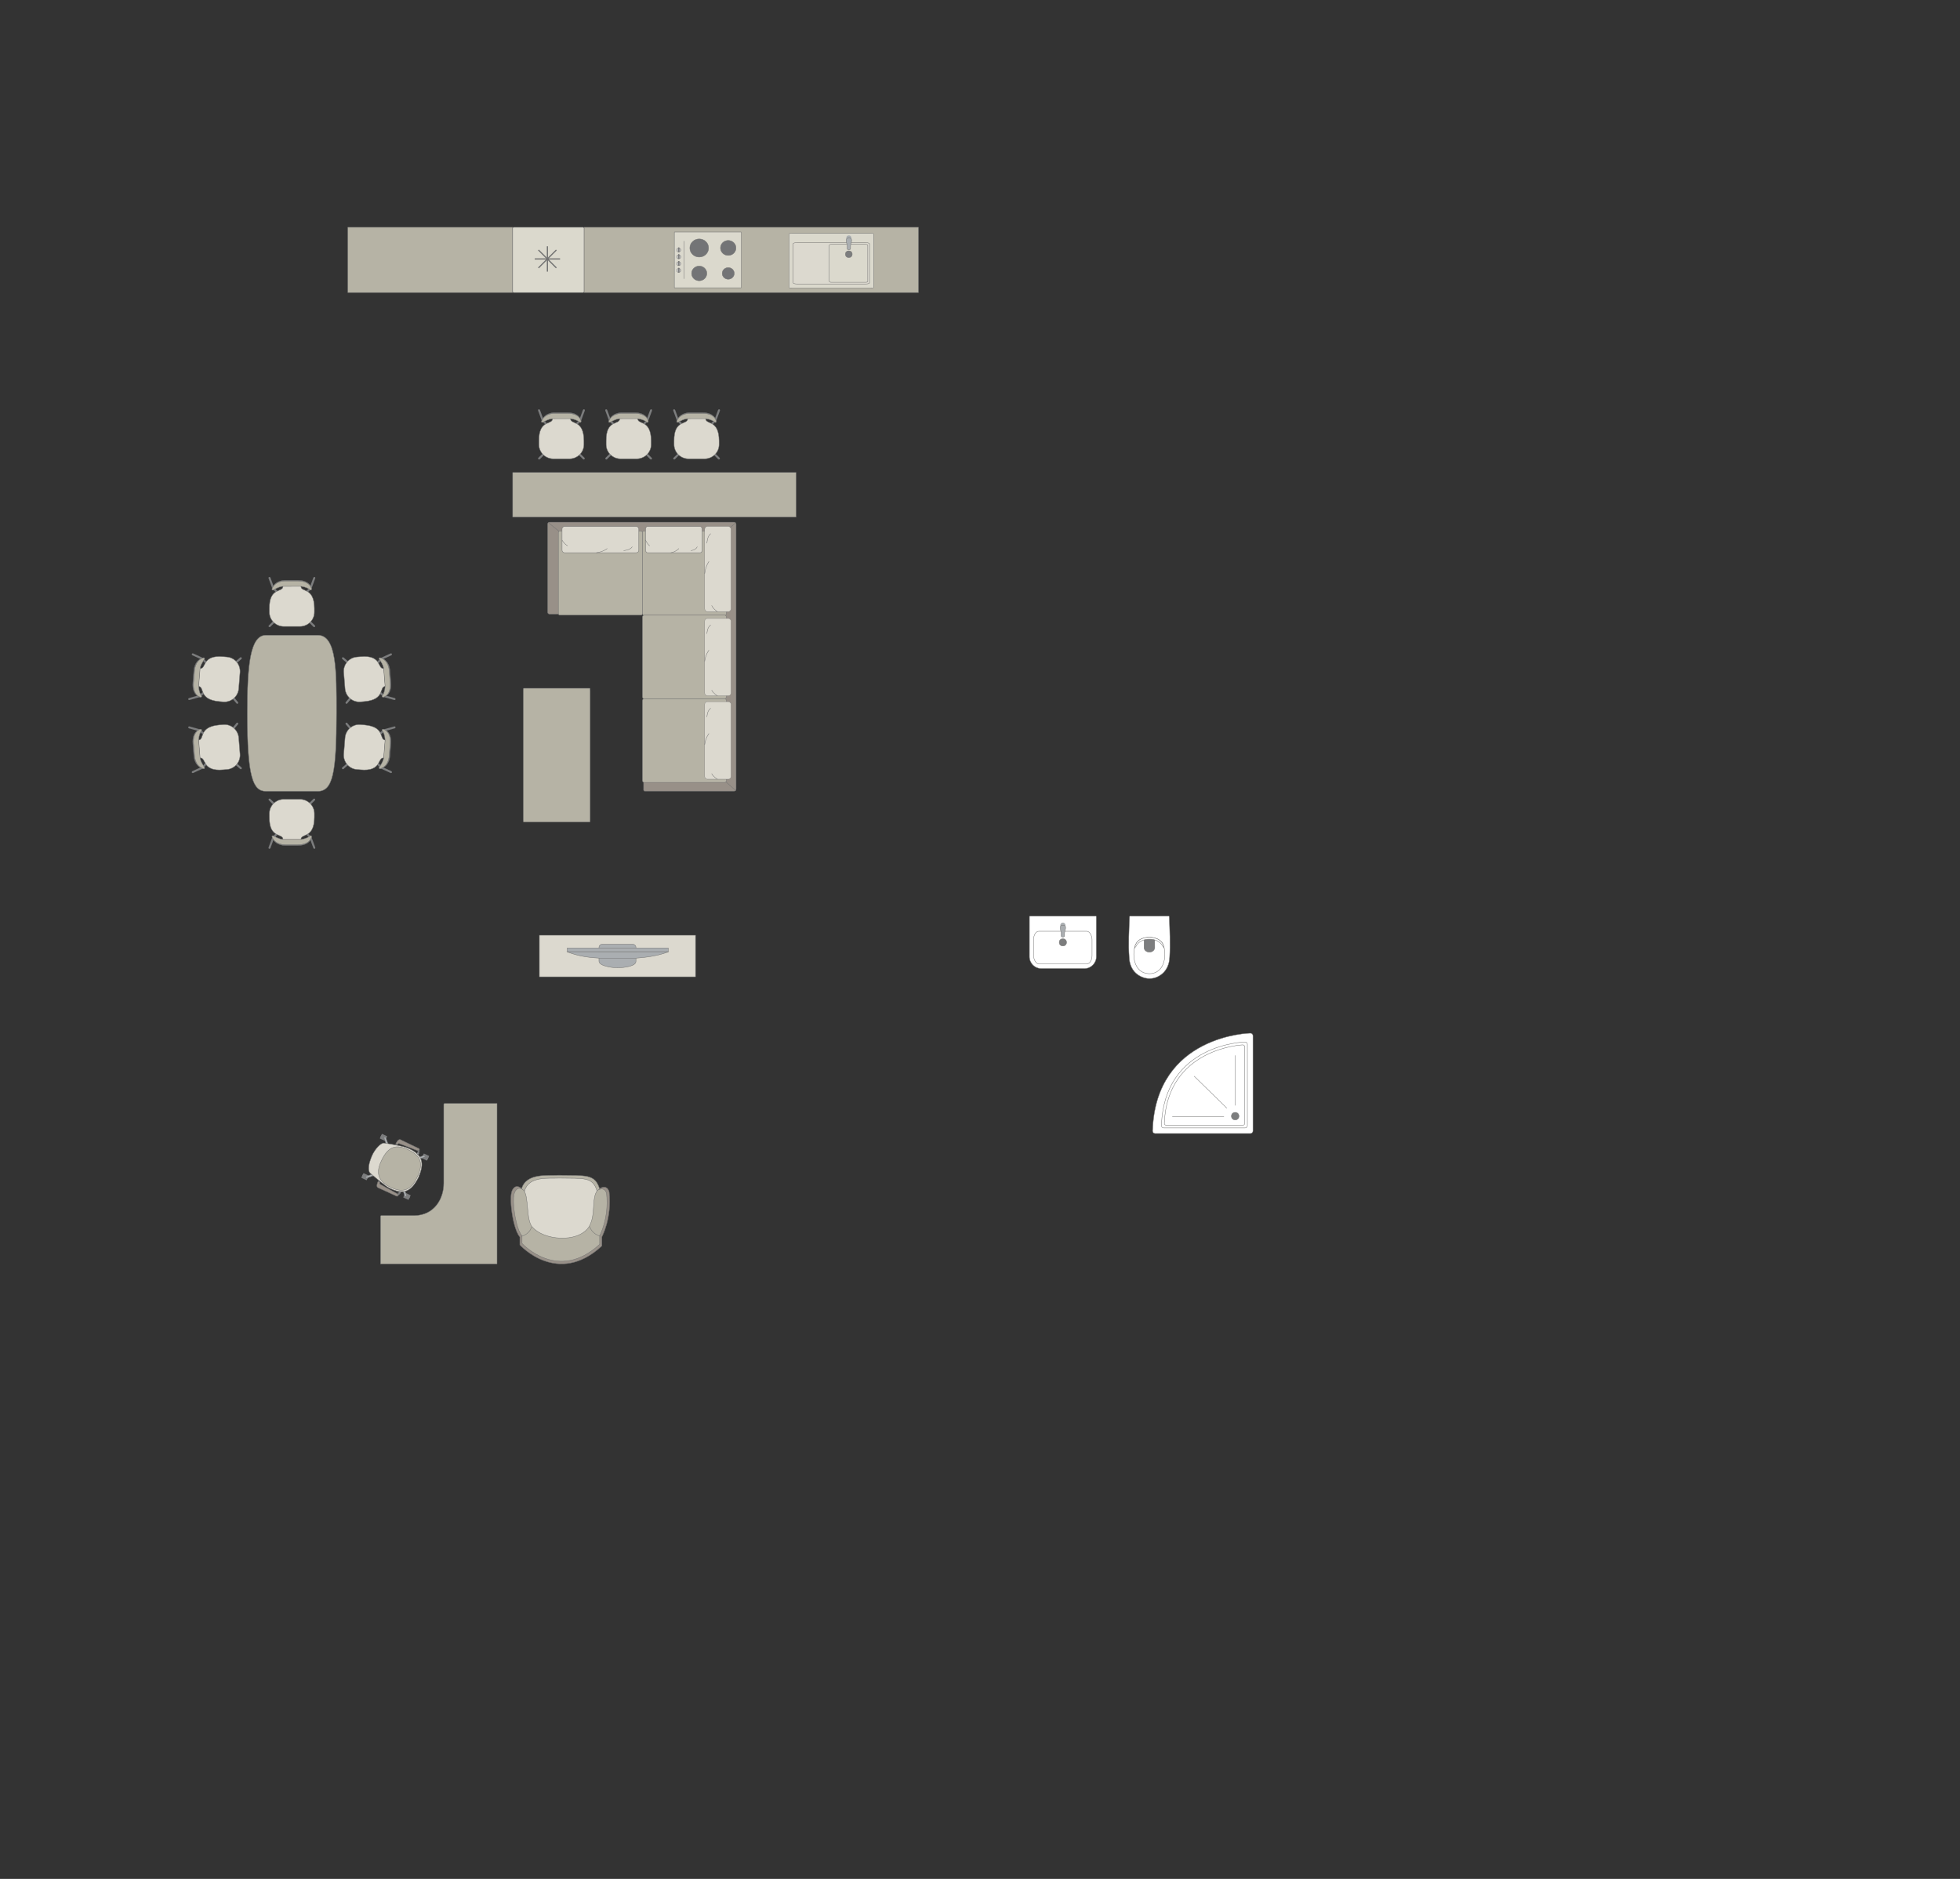 <?xml version="1.0" encoding="UTF-8"?>
<!DOCTYPE svg PUBLIC "-//W3C//DTD SVG 1.1//EN" "http://www.w3.org/Graphics/SVG/1.1/DTD/svg11.dtd">
<!-- Creator: CorelDRAW -->
<svg xmlns="http://www.w3.org/2000/svg" xml:space="preserve" width="175.725mm" height="168.475mm" version="1.1" style="shape-rendering:geometricPrecision; text-rendering:geometricPrecision; image-rendering:optimizeQuality; fill-rule:evenodd; clip-rule:evenodd"
viewBox="0 0 19369.49 18570.36"
 xmlns:xlink="http://www.w3.org/1999/xlink"
 xmlns:xodm="http://www.corel.com/coreldraw/odm/2003">
 <rect x="0" y="0" width="19369.49" height="18570.36" fill="#333333" stroke="none"/>
 <defs>
  <style type="text/css">
   <![CDATA[
    .str4 {stroke:#727271;stroke-width:11.66;stroke-miterlimit:22.926}
    .str1 {stroke:#727271;stroke-width:3.88;stroke-miterlimit:22.926}
    .str0 {stroke:#727271;stroke-width:3.88;stroke-linejoin:round;stroke-miterlimit:22.926}
    .str2 {stroke:#727271;stroke-width:3.88;stroke-linecap:round;stroke-miterlimit:22.926}
    .str3 {stroke:#727271;stroke-width:3.88;stroke-linecap:round;stroke-linejoin:round;stroke-miterlimit:22.926}
    .fil5 {fill:none}
    .fil2 {fill:#DCD9CF}
    .fil8 {fill:#C8C8C8}
    .fil3 {fill:#B6B3A5}
    .fil1 {fill:#AAAEB1}
    .fil4 {fill:#989088}
    .fil0 {fill:#7C7D7E}
    .fil7 {fill:#737476}
    .fil6 {fill:#DBD9CD}
    .fil9 {fill:white}
   ]]>
  </style>
 </defs>
 <g id="мебель">
  <g id="_2325866851712">
   <rect class="fil0 str0" transform="matrix(-0.026 0.055 0.055 0.026 4188.51 11400.6)" width="836.03" height="957.55" rx="41.36" ry="41.36"/>
   <rect class="fil0 str0" transform="matrix(-0.026 0.055 0.055 0.026 4006.09 11789.1)" width="836.03" height="957.55" rx="41.36" ry="41.36"/>
   <rect class="fil0 str0" transform="matrix(-0.026 0.055 0.055 0.026 3774.51 11206.2)" width="836.03" height="957.55" rx="41.36" ry="41.36"/>
   <rect class="fil0 str0" transform="matrix(-0.026 0.055 0.055 0.026 3592.09 11594.7)" width="836.03" height="957.55" rx="41.36" ry="41.36"/>
   <rect class="fil0 str0" transform="matrix(-0.022 0.046 0.047 0.022 4181.78 11414.9)" width="374.27" height="1117.96"/>
   <rect class="fil0 str0" transform="matrix(-0.022 0.046 0.047 0.022 3999.36 11803.4)" width="374.27" height="1117.96"/>
   <rect class="fil0 str0" transform="matrix(-0.022 0.046 0.047 0.022 3585.36 11609)" width="374.27" height="1117.96"/>
   <rect class="fil0 str0" transform="matrix(-0.022 0.046 0.047 0.022 3767.78 11220.5)" width="374.27" height="1117.96"/>
   <path class="fil1 str1" d="M3801.27 11239.22l0 0c-4.62,1.66 -6.73,7.51 -4.79,13.01l24.32 68.91c1.95,5.51 7.88,8.44 12.5,6.78l0 0c4.62,-1.68 7.29,-7.72 5.27,-13.18l-25.3 -68.57c-2.02,-5.48 -7.37,-8.62 -11.99,-6.94z"/>
   <path class="fil1 str1" d="M3613.91 11638.25l0 0c-1.66,-4.62 1.48,-9.98 6.96,-12l68.56 -25.31c5.48,-2.02 11.52,0.67 13.18,5.29l0 0c1.68,4.62 -1.27,10.54 -6.77,12.48l-68.91 24.34c-5.51,1.94 -11.34,-0.18 -13.02,-4.79z"/>
   <path class="fil1 str1" d="M4012.28 11825.29l0 0c4.62,-1.66 6.73,-7.51 4.79,-13.01l-24.33 -68.92c-1.94,-5.5 -7.87,-8.43 -12.49,-6.77l0 0c-4.62,1.66 -7.3,7.7 -5.27,13.18l25.3 68.56c2.02,5.48 7.37,8.62 11.99,6.96z"/>
   <path class="fil1 str1" d="M4199.8 11425.92l0 0c1.66,4.62 -1.48,9.98 -6.96,12l-68.56 25.31c-5.48,2.02 -11.52,-0.67 -13.18,-5.29l0 0c-1.68,-4.62 1.27,-10.54 6.77,-12.48l68.91 -24.33c5.51,-1.95 11.34,0.17 13.02,4.78z"/>
   <path class="fil2 str1" d="M3676.33 11421.82l0 0c-49.46,113.65 -32.33,162.96 -16.64,174.82 49.69,41.9 141.67,121.44 186.3,145.42 134.35,65.69 212.54,46.56 289.68,-104.57l0 0c46.2,-112.25 69.43,-214.82 -104.57,-289.68 -39.15,-17.63 -155.11,-38.76 -234.85,-50.36 -31.26,-4.33 -90.28,57.74 -119.93,124.38z"/>
   <path class="fil3 str1" d="M3770.27 11469.7l0 0c-38.11,81.17 -69.73,190.27 90.4,265.46l0 0c115.85,54.39 197.26,37.85 263.31,-102.81l0 0c57.65,-122.78 44.52,-205.92 -88.93,-268.58l0 0c-112.11,-52.64 -195.1,-42.45 -264.77,105.93z"/>
   <path class="fil4 str1" d="M3929.46 11312.73l-18.13 -8.52c0,0 22.66,-51.21 45.87,-40.31 23.21,10.89 183.92,88.63 183.92,88.63 9.83,4.88 1.1,26.17 -10.27,21.87l-186.4 -72.07c-3.03,-1.22 -11.01,0.21 -14.98,10.39z"/>
   <path class="fil0 str0" d="M4130.84 11374.4c0,0 -0.83,13.78 -10.11,28.06l11.15 11.24c0,0 17.72,-24.81 11.93,-46.56l-12.97 7.25z"/>
   <path class="fil1 str1" d="M4125.51 11393.7c0,0 8.2,7.61 14.54,4.81 -2.25,5.52 -5.1,10.57 -8.15,15.17l-11.18 -11.21 4.78 -8.76z"/>
   <polygon class="fil0 str0" points="3922.38,11319.06 3926.08,11311.14 3913.53,11305.25 3908.29,11316.4 "/>
   <path class="fil4 str1" d="M3754.4 11685.71l-18.14 -8.51c0,0 -24.93,50.15 -1.73,61.04 23.21,10.9 185.68,84.9 185.68,84.9 10.04,4.44 20.84,-15.86 10.27,-21.87l-174.52 -97.4c-2.87,-1.55 -6.86,-8.61 -1.55,-18.17z"/>
   <path class="fil0 str0" d="M3930.47 11801.28c0,0 9.88,-8.94 14.94,-25.22l15.78 1.57c0,0 -7.58,28.84 -28.01,38.27l-2.71 -14.62z"/>
   <path class="fil1 str1" d="M3941.91 11784.85c0,0 11.09,1.45 13,8.11 2.81,-5.26 4.68,-10.03 6.27,-15.3l-15.77 -1.61 -3.49 8.8z"/>
   <polygon class="fil0 str0" points="3754.73,11676.22 3751.01,11684.14 3738.46,11678.24 3743.69,11667.09 "/>
  </g>
  <path class="fil3 str0" d="M3760.08 12491.89l1151.98 0 0 -1585.79 -515.71 0c-5.82,-0.11 -11.01,2.67 -11.07,9.24l0 780c0,152.51 -93.25,317.36 -292.55,318.99l-323.82 0c-4.09,0.09 -8.7,2.33 -8.83,6.89l0 470.66z"/>
  <g id="_2325866859296">
   <path class="fil3 str1" d="M5925.21 11747.85c-47.18,-147.33 -136.9,-127.76 -403.2,-132.46 -108.62,6.02 -320.45,-25.11 -367.37,133.23 -46.93,158.34 69.12,459.04 69.12,459.04l327.99 101.55 236.41 -19.15 139.02 -193.95 61.61 -278.87 -63.58 -69.39z"/>
   <path class="fil2 str1" d="M5899.04 11767.25c-43.75,-137.08 -126.93,-118.88 -373.82,-123.24 -100.69,5.6 -297.09,-23.36 -340.6,123.96 -43.51,147.33 64.1,427.1 64.1,427.1l304.08 94.5 219.18 -17.81 128.89 -180.47 57.11 -259.46 -58.94 -64.57z"/>
   <path class="fil4 str1" d="M5948.33 12314.13l0 -89.78c0,0 100.2,-185.03 71.89,-443.03 -21.52,-82.2 -95.01,-33.48 -95.01,-33.48 -66.85,81.94 -11.61,264.44 -92.6,388.92 -121.23,168.38 -473,131.8 -585.4,-1.96 -71.24,-67.28 -35.17,-341.68 -97.4,-390.63 0,0 -49.32,-48.28 -85.27,15.41 -35.96,63.7 -0.14,258.58 -0.14,258.58 0,0 24.64,154.05 72.93,207.47l0 78.81c0,0 374.12,415.72 811.01,9.69z"/>
   <path class="fil3 str1" d="M5926.23 12298.23l0 -84.57c0,0 94.81,-174.25 68.02,-417.23 -20.36,-77.41 -89.91,-31.52 -89.91,-31.52 -63.25,77.17 -10.98,249.04 -87.62,366.27 -114.71,158.58 -447.59,124.13 -553.95,-1.85 -67.41,-63.36 -33.28,-321.78 -92.16,-367.87 0,0 -46.67,-45.48 -80.7,14.51 -34.02,60 -0.13,243.52 -0.13,243.52 0,0 23.31,145.08 69,195.39l0 74.23c0,0 354.02,391.51 767.45,9.13z"/>
   <path class="fil5 str1" d="M5152.83 12220.08c91.42,-28.58 98.82,-93.9 98.82,-93.9"/>
   <path class="fil5 str1" d="M5932.44 12218.72c-91.42,-28.58 -103.85,-95.46 -103.85,-95.46"/>
  </g>
  <g id="_2325866864480">
   <rect class="fil2 str1" x="5330.37" y="9243.41" width="1543.16" height="411.14"/>
   <g>
    <path class="fil1 str1" d="M6101.44 9565l0 0c74.57,0 183.21,-15.93 183.21,-63.41l0 -137.44c0,-17.15 -14.04,-31.19 -31.19,-31.19l-303 0c-17.15,0 -31.19,14.03 -31.19,31.19l0 135.73c0,43.15 109.21,65.12 182.18,65.12z"/>
    <rect class="fil1 str1" x="5606.15" y="9369.28" width="997.42" height="37.7"/>
    <path class="fil1 str1" d="M5921.66 9469.71l364.01 0c0,0 199.13,-9.95 317.9,-62.73l-997.42 0c0,0 115,55.19 315.51,62.73z"/>
   </g>
  </g>
  <g id="_2325866865296">
   <path class="fil4 str1" d="M5430.73 5160.69l1824.65 0c10.53,0 19.12,8.71 19.12,19.12l0 2620.02c0,11.53 -7.55,19.12 -19.12,19.12l-884.77 0c-6.67,-0.33 -10.16,-6.58 -10.23,-11.92l0.14 -1739.61 -929.79 2.2c-10.45,0.01 -19.12,-8.6 -19.12,-19.12l0 -870.7c0,-10.53 8.6,-19.12 19.12,-19.12z"/>
   <rect class="fil3 str1" x="5517.89" y="5247.32" width="830.49" height="832.65" rx="11.45" ry="18.71"/>
   <line class="fil5 str1" x1="5418.83" y1="5165.08" x2="5525.64" y2= "5252.04" />
   <line class="fil5 str1" x1="7269.91" y1="5167.45" x2="7171.18" y2= "5252.07" />
   <g>
    <rect class="fil2 str2" x="5554.3" y="5203.41" width="758.58" height="259.8" rx="26.28" ry="24.01"/>
    <path class="fil5 str2" d="M6000.44 5421.95c0,0 -39.31,32.64 -106.82,41.27"/>
    <path class="fil5 str2" d="M5554.31 5338.38c0,0 23.41,40.4 54.26,55.51"/>
    <path class="fil5 str2" d="M6164.15 5441.18c0,0 58.82,-0.65 83.9,-36.45"/>
   </g>
   <path class="fil3 str1" d="M6367.03 6079.98l793.15 0c10.22,0 18.56,8.34 18.56,18.56l0 789.56c0,10.22 -8.34,18.56 -18.56,18.56l-793.37 0c-10.22,0 -18.56,-8.34 -18.56,-18.56l0 -789.34c0,-10.34 8.44,-18.78 18.78,-18.78z"/>
   <line class="fil5 str1" x1="7174.29" y1="7727.89" x2="7269.88" y2= "7813.12" />
   <path class="fil3 str1" d="M6366.79 6906.66l793.38 0c10.22,0 18.56,8.34 18.56,18.56l0 789.56c0,10.22 -8.34,18.56 -18.56,18.56l-793.37 0c-10.22,0 -18.56,-8.34 -18.56,-18.56l0 -789.57c0,-10.21 8.34,-18.55 18.55,-18.55z"/>
   <g>
    <rect class="fil2 str2" transform="matrix(-1.78927E-14 -0.696 -0.63 1.71718E-14 7224.13 7701.29)" width="1100.82" height="412.66" rx="38.14" ry="38.14"/>
    <path class="fil5 str2" d="M7005.59 7250.85c0,0 -32.64,39.69 -41.27,107.86"/>
    <path class="fil5 str2" d="M7089.16 7701.29c0,0 -40.4,-23.64 -55.51,-54.78"/>
    <path class="fil5 str2" d="M6986.35 7085.56c0,0 0.65,-59.38 36.45,-84.71"/>
   </g>
   <rect class="fil3 str1" x="6348.39" y="5247.32" width="830.49" height="832.65" rx="11.45" ry="18.71"/>
   <g>
    <rect class="fil2 str2" transform="matrix(-1.78927E-14 -0.694 -0.63 1.71345E-14 7224.13 6876.55)" width="1100.82" height="412.66" rx="38.14" ry="38.14"/>
    <path class="fil5 str2" d="M7005.59 6427.09c0,0 -32.64,39.6 -41.27,107.61"/>
    <path class="fil5 str2" d="M7089.16 6876.55c0,0 -40.4,-23.59 -55.51,-54.66"/>
    <path class="fil5 str2" d="M6986.35 6262.15c0,0 0.65,-59.25 36.45,-84.52"/>
   </g>
   <g>
    <rect class="fil2 str2" transform="matrix(-1.78927E-14 -0.765 -0.63 1.88733E-14 7224.13 6045.21)" width="1100.82" height="412.66" rx="38.14" ry="38.14"/>
    <path class="fil5 str2" d="M7005.59 5550.14c0,0 -32.64,43.62 -41.27,118.54"/>
    <path class="fil5 str2" d="M7089.16 6045.21c0,0 -40.4,-25.99 -55.51,-60.22"/>
    <path class="fil5 str2" d="M6986.35 5368.46c0,0 0.65,-65.25 36.45,-93.1"/>
   </g>
   <g>
    <rect class="fil2 str2" x="6379.99" y="5203.41" width="558.18" height="259.8" rx="19.34" ry="24.01"/>
    <path class="fil5 str2" d="M6708.26 5421.95c0,0 -28.92,32.64 -78.6,41.27"/>
    <path class="fil5 str2" d="M6379.99 5338.38c0,0 17.23,40.4 39.92,55.51"/>
    <path class="fil5 str2" d="M6828.73 5441.18c0,0 43.27,-0.65 61.74,-36.45"/>
   </g>
  </g>
  <rect class="fil3 str0" x="5171.04" y="6802.63" width="661.36" height="1322.71" rx="2.81" ry="22.44"/>
  <g id="_2325866822336">
   <path class="fil3 str0" d="M2443.56 7051.61l0 0c0,-478.52 27.42,-774 185.1,-774l511.6 0c189.49,0 185.09,367.11 185.09,770.77l0 0c0,589.74 -35.93,772.4 -185.09,772.4l-511.6 0c-129.75,0 -185.1,-139.35 -185.1,-769.17z"/>
   <g>
    <g>
     <rect class="fil0 str3" transform="matrix(-0.091 0.109 0.107 0.093 2316.75 7524.98)" width="136.1" height="714.52" rx="68.05" ry="68.05"/>
     <rect class="fil0 str3" transform="matrix(-0.107 -0.093 0.091 -0.109 2293.2 7229.16)" width="136.1" height="714.52" rx="68.05" ry="68.05"/>
     <rect class="fil0 str3" transform="matrix(-0.091 0.109 0.107 0.093 1976.24 7207.86)" width="136.1" height="714.52" rx="68.05" ry="68.05"/>
     <rect class="fil0 str3" transform="matrix(-0.107 -0.093 0.091 -0.109 2007.2 7596.71)" width="136.1" height="714.52" rx="68.05" ry="68.05"/>
     <rect class="fil0 str3" transform="matrix(-0.037 0.138 0.171 0.048 1862.83 7177.12)" width="136.1" height="714.52" rx="68.05" ry="68.05"/>
     <rect class="fil0 str3" transform="matrix(-0.059 -0.13 0.161 -0.074 1900 7643.98)" width="136.1" height="714.52" rx="68.05" ry="68.05"/>
     <path class="fil2 str3" d="M1974.84 7491.11l-14.23 -176.25c66.22,-3.05 -4.91,-131.46 208.79,-150.05l38.28 -3.05c77.1,-6.14 145.28,52.74 151.49,130.84l12.68 159.28c6.23,78.1 -51.77,147.01 -128.88,153.15l-34.9 2.78c-218.49,20.56 -164.35,-124.02 -233.24,-116.69z"/>
     <path class="fil0 str3" d="M2019.81 7582.73c0,0 -42.41,-55.2 -45.36,-91.59 -2.94,-36.39 -14.25,-176.26 -14.25,-176.26 0,0 1.7,-59.07 30.32,-92.85 6.36,-10.96 -4.67,-16.58 -14.8,-12.79 0,0 -79.32,18.44 -69.56,141.05 9.77,122.6 9.45,118.68 9.45,118.68 0,0 1.29,97.44 86.32,126 27.99,8.75 17.89,-12.24 17.89,-12.24z"/>
     <path class="fil3 str3" d="M2019.95 7582.72c0,0 -39.57,-55.42 -42.5,-91.81 -2.94,-36.4 -14.24,-176.26 -14.24,-176.26 0,0 1.22,-59.04 27.5,-92.63 5.82,-10.92 -4.42,-16.6 -13.78,-12.87 0,0 -73.27,17.97 -63.51,140.57 9.77,122.6 9.45,118.67 9.45,118.67 0,0 1.77,97.41 80.62,126.45 25.94,8.92 16.47,-12.11 16.47,-12.11z"/>
    </g>
    <g>
     <rect class="fil0 str3" transform="matrix(-0.091 -0.109 0.107 -0.093 2316.75 6573.4)" width="136.1" height="714.52" rx="68.05" ry="68.05"/>
     <rect class="fil0 str3" transform="matrix(-0.107 0.093 0.091 0.109 2293.2 6869.23)" width="136.1" height="714.52" rx="68.05" ry="68.05"/>
     <rect class="fil0 str3" transform="matrix(-0.091 -0.109 0.107 -0.093 1976.24 6890.52)" width="136.1" height="714.52" rx="68.05" ry="68.05"/>
     <rect class="fil0 str3" transform="matrix(-0.107 0.093 0.091 0.109 2007.2 6501.67)" width="136.1" height="714.52" rx="68.05" ry="68.05"/>
     <rect class="fil0 str3" transform="matrix(-0.037 -0.138 0.171 -0.048 1862.83 6921.27)" width="136.1" height="714.52" rx="68.05" ry="68.05"/>
     <rect class="fil0 str3" transform="matrix(-0.059 0.13 0.161 0.074 1900 6454.4)" width="136.1" height="714.52" rx="68.05" ry="68.05"/>
     <path class="fil2 str3" d="M1974.84 6607.27l-14.23 176.25c66.22,3.05 -4.91,131.46 208.79,150.05l38.28 3.05c77.1,6.14 145.28,-52.74 151.49,-130.84l12.68 -159.28c6.23,-78.1 -51.77,-147.01 -128.88,-153.15l-34.9 -2.78c-218.49,-20.56 -164.35,124.02 -233.24,116.69z"/>
     <path class="fil0 str3" d="M2019.81 6515.65c0,0 -42.41,55.2 -45.36,91.59 -2.94,36.39 -14.25,176.26 -14.25,176.26 0,0 1.7,59.07 30.32,92.85 6.36,10.96 -4.67,16.58 -14.8,12.79 0,0 -79.32,-18.44 -69.56,-141.05 9.77,-122.6 9.45,-118.68 9.45,-118.68 0,0 1.29,-97.44 86.32,-126 27.99,-8.75 17.89,12.24 17.89,12.24z"/>
     <path class="fil3 str3" d="M2019.95 6515.67c0,0 -39.57,55.42 -42.5,91.81 -2.94,36.4 -14.24,176.26 -14.24,176.26 0,0 1.22,59.04 27.5,92.63 5.82,10.92 -4.42,16.6 -13.78,12.87 0,0 -73.27,-17.97 -63.51,-140.57 9.77,-122.6 9.45,-118.67 9.45,-118.67 0,0 1.77,-97.41 80.62,-126.45 25.94,-8.92 16.47,12.11 16.47,12.11z"/>
    </g>
   </g>
   <g>
    <g>
     <rect class="fil0 str3" transform="matrix(0.091 0.109 -0.107 0.093 3452.17 7524.98)" width="136.1" height="714.52" rx="68.05" ry="68.05"/>
     <rect class="fil0 str3" transform="matrix(0.107 -0.093 -0.091 -0.109 3475.72 7229.16)" width="136.1" height="714.52" rx="68.05" ry="68.05"/>
     <rect class="fil0 str3" transform="matrix(0.091 0.109 -0.107 0.093 3792.68 7207.86)" width="136.1" height="714.52" rx="68.05" ry="68.05"/>
     <rect class="fil0 str3" transform="matrix(0.107 -0.093 -0.091 -0.109 3761.72 7596.71)" width="136.1" height="714.52" rx="68.05" ry="68.05"/>
     <rect class="fil0 str3" transform="matrix(0.037 0.138 -0.171 0.048 3906.09 7177.12)" width="136.1" height="714.52" rx="68.05" ry="68.05"/>
     <rect class="fil0 str3" transform="matrix(0.059 -0.13 -0.161 -0.074 3868.92 7643.98)" width="136.1" height="714.52" rx="68.05" ry="68.05"/>
     <path class="fil2 str3" d="M3794.08 7491.11l14.23 -176.25c-66.22,-3.05 4.91,-131.46 -208.79,-150.05l-38.28 -3.05c-77.1,-6.14 -145.28,52.74 -151.49,130.84l-12.68 159.28c-6.23,78.1 51.77,147.01 128.88,153.15l34.9 2.78c218.49,20.56 164.35,-124.02 233.24,-116.69z"/>
     <path class="fil0 str3" d="M3749.1 7582.73c0,0 42.41,-55.2 45.36,-91.59 2.94,-36.39 14.25,-176.26 14.25,-176.26 0,0 -1.7,-59.07 -30.32,-92.85 -6.36,-10.96 4.67,-16.58 14.8,-12.79 0,0 79.32,18.44 69.56,141.05 -9.77,122.6 -9.45,118.68 -9.45,118.68 0,0 -1.29,97.44 -86.32,126 -27.99,8.75 -17.89,-12.24 -17.89,-12.24z"/>
     <path class="fil3 str3" d="M3748.97 7582.72c0,0 39.57,-55.42 42.5,-91.81 2.94,-36.4 14.24,-176.26 14.24,-176.26 0,0 -1.22,-59.04 -27.5,-92.63 -5.82,-10.92 4.42,-16.6 13.78,-12.87 0,0 73.27,17.97 63.51,140.57 -9.77,122.6 -9.45,118.67 -9.45,118.67 0,0 -1.77,97.41 -80.62,126.45 -25.94,8.92 -16.47,-12.11 -16.47,-12.11z"/>
    </g>
    <g>
     <rect class="fil0 str3" transform="matrix(0.091 -0.109 -0.107 -0.093 3452.17 6573.4)" width="136.1" height="714.52" rx="68.05" ry="68.05"/>
     <rect class="fil0 str3" transform="matrix(0.107 0.093 -0.091 0.109 3475.72 6869.23)" width="136.1" height="714.52" rx="68.05" ry="68.05"/>
     <rect class="fil0 str3" transform="matrix(0.091 -0.109 -0.107 -0.093 3792.68 6890.52)" width="136.1" height="714.52" rx="68.05" ry="68.05"/>
     <rect class="fil0 str3" transform="matrix(0.107 0.093 -0.091 0.109 3761.72 6501.67)" width="136.1" height="714.52" rx="68.05" ry="68.05"/>
     <rect class="fil0 str3" transform="matrix(0.037 -0.138 -0.171 -0.048 3906.09 6921.27)" width="136.1" height="714.52" rx="68.05" ry="68.05"/>
     <rect class="fil0 str3" transform="matrix(0.059 0.13 -0.161 0.074 3868.92 6454.4)" width="136.1" height="714.52" rx="68.05" ry="68.05"/>
     <path class="fil2 str3" d="M3794.08 6607.27l14.23 176.25c-66.22,3.05 4.91,131.46 -208.79,150.05l-38.28 3.05c-77.1,6.14 -145.28,-52.74 -151.49,-130.84l-12.68 -159.28c-6.23,-78.1 51.77,-147.01 128.88,-153.15l34.9 -2.78c218.49,-20.56 164.35,124.02 233.24,116.69z"/>
     <path class="fil0 str3" d="M3749.1 6515.65c0,0 42.41,55.2 45.36,91.59 2.94,36.39 14.25,176.26 14.25,176.26 0,0 -1.7,59.07 -30.32,92.85 -6.36,10.96 4.67,16.58 14.8,12.79 0,0 79.32,-18.44 69.56,-141.05 -9.77,-122.6 -9.45,-118.68 -9.45,-118.68 0,0 -1.29,-97.44 -86.32,-126 -27.99,-8.75 -17.89,12.24 -17.89,12.24z"/>
     <path class="fil3 str3" d="M3748.97 6515.67c0,0 39.57,55.42 42.5,91.81 2.94,36.4 14.24,176.26 14.24,176.26 0,0 -1.22,59.04 -27.5,92.63 -5.82,10.92 4.42,16.6 13.78,12.87 0,0 73.27,-17.97 63.51,-140.57 -9.77,-122.6 -9.45,-118.67 -9.45,-118.67 0,0 -1.77,-97.41 -80.62,-126.45 -25.94,-8.92 -16.47,12.11 -16.47,12.11z"/>
    </g>
   </g>
  </g>
  <g id="_2361915462528">
   <rect class="fil0 str3" transform="matrix(-0.101 -0.1 -0.101 0.1 2736.05 6130.85)" width="136.1" height="714.52" rx="68.05" ry="68.05"/>
   <rect class="fil0 str3" transform="matrix(0.101 -0.1 0.101 0.1 3032.82 6130.85)" width="136.1" height="714.52" rx="68.05" ry="68.05"/>
   <rect class="fil0 str3" transform="matrix(-0.101 -0.1 -0.101 0.1 3079.2 5816.58)" width="136.1" height="714.52" rx="68.05" ry="68.05"/>
   <rect class="fil0 str3" transform="matrix(0.101 -0.1 0.101 0.1 2689.12 5816.58)" width="136.1" height="714.52" rx="68.05" ry="68.05"/>
   <rect class="fil0 str3" transform="matrix(-0.134 -0.048 -0.061 0.166 3118.85 5705.97)" width="136.1" height="714.52" rx="68.05" ry="68.05"/>
   <rect class="fil0 str3" transform="matrix(0.134 -0.048 0.061 0.166 2650.51 5705.97)" width="136.1" height="714.52" rx="68.05" ry="68.05"/>
   <path class="fil2 str3" d="M2796.95 5792.7l176.84 -0.19c-2.23,66.26 131.42,5.53 133,220.03l0 38.4c0,77.36 -64.1,140.64 -142.43,140.64l-159.78 0c-78.35,0 -142.44,-63.28 -142.44,-140.64l0 -35c-3.15,-219.44 136.68,-154 134.83,-223.25z"/>
   <path class="fil0 str3" d="M2702.06 5830.27c0,0 58.39,-37.9 94.89,-37.95 36.51,-0.04 176.84,-0.21 176.84,-0.21 0,0 58.75,6.38 90.15,37.6 10.43,7.2 16.91,-3.35 13.93,-13.76 0,0 -12.09,-80.53 -135.08,-80.53 -123,0 -119.06,0 -119.06,0 0,0 -97.24,-6.45 -132.46,76.04 -10.95,27.2 10.78,18.8 10.78,18.8z"/>
   <path class="fil3 str3" d="M2702.06 5830.4c0,0 58.39,-35.04 94.89,-35.08 36.51,-0.04 176.84,-0.2 176.84,-0.2 0,0 58.75,5.9 90.15,34.77 10.43,6.66 16.91,-3.1 13.93,-12.72 0,0 -12.09,-74.47 -135.08,-74.47 -123,0 -119.06,0 -119.06,0 0,0 -97.24,-5.96 -132.46,70.32 -10.95,25.15 10.78,17.38 10.78,17.38z"/>
  </g>
  <g id="_2361915464976">
   <rect class="fil0 str3" transform="matrix(-0.101 0.1 -0.101 -0.1 2736.05 7960.71)" width="136.1" height="714.52" rx="68.05" ry="68.05"/>
   <rect class="fil0 str3" transform="matrix(0.101 0.1 0.101 -0.1 3032.82 7960.71)" width="136.1" height="714.52" rx="68.05" ry="68.05"/>
   <rect class="fil0 str3" transform="matrix(-0.101 0.1 -0.101 -0.1 3079.2 8274.98)" width="136.1" height="714.52" rx="68.05" ry="68.05"/>
   <rect class="fil0 str3" transform="matrix(0.101 0.1 0.101 -0.1 2689.12 8274.98)" width="136.1" height="714.52" rx="68.05" ry="68.05"/>
   <rect class="fil0 str3" transform="matrix(-0.134 0.048 -0.061 -0.166 3118.85 8385.59)" width="136.1" height="714.52" rx="68.05" ry="68.05"/>
   <rect class="fil0 str3" transform="matrix(0.134 0.048 0.061 -0.166 2650.51 8385.59)" width="136.1" height="714.52" rx="68.05" ry="68.05"/>
   <path class="fil2 str3" d="M2796.95 8298.86l176.84 0.19c-2.23,-66.26 131.42,-5.53 133,-220.03l0 -38.4c0,-77.36 -64.1,-140.64 -142.43,-140.64l-159.78 0c-78.35,0 -142.44,63.28 -142.44,140.64l0 35c-3.15,219.44 136.68,154 134.83,223.25z"/>
   <path class="fil0 str3" d="M2702.06 8261.29c0,0 58.39,37.9 94.89,37.95 36.51,0.04 176.84,0.21 176.84,0.21 0,0 58.75,-6.38 90.15,-37.6 10.43,-7.2 16.91,3.35 13.93,13.76 0,0 -12.09,80.53 -135.08,80.53 -123,0 -119.06,0 -119.06,0 0,0 -97.24,6.45 -132.46,-76.04 -10.95,-27.2 10.78,-18.8 10.78,-18.8z"/>
   <path class="fil3 str3" d="M2702.06 8261.16c0,0 58.39,35.04 94.89,35.08 36.51,0.04 176.84,0.2 176.84,0.2 0,0 58.75,-5.9 90.15,-34.77 10.43,-6.66 16.91,3.1 13.93,12.72 0,0 -12.09,74.47 -135.08,74.47 -123,0 -119.06,0 -119.06,0 0,0 -97.24,5.96 -132.46,-70.32 -10.95,-25.15 10.78,-17.38 10.78,-17.38z"/>
  </g>
  <polygon class="fil3 str0" points="5771.83,2891.55 9077.06,2891.55 9077.06,2246.28 5771.83,2246.28 "/>
  <polygon class="fil3 str0" points="3436.8,2891.55 5066.38,2891.55 5066.38,2246.28 3436.8,2246.28 "/>
  <g id="_2361915416496">
   <rect class="fil6 str0" x="6664.16" y="2293.35" width="661.36" height="551.13"/>
   <ellipse class="fil7 str0" cx="7196.69" cy="2450.54" rx="76.51" ry="73.96"/>
   <ellipse class="fil7 str0" cx="7196.69" cy="2702.27" rx="59.42" ry="57.44"/>
   <ellipse class="fil7 str0" cx="6909.99" cy="2702.27" rx="75.19" ry="72.69"/>
   <ellipse class="fil7 str0" cx="6909.99" cy="2451.17" rx="92.55" ry="89.46"/>
   <ellipse class="fil8 str0" cx="6707.67" cy="2672.92" rx="19.98" ry="19.32"/>
   <path class="fil7 str1" d="M6711.26 2649.1l-7.19 0c-0.1,0 -0.18,0.08 -0.18,0.18l0 39.56c0,1.86 1.52,3.38 3.38,3.38l0.89 0c1.8,0 3.26,-1.47 3.26,-3.26l0 -39.68c0,-0.1 -0.08,-0.18 -0.18,-0.18z"/>
   <ellipse class="fil8 str0" cx="6707.67" cy="2605.91" rx="19.98" ry="19.32"/>
   <path class="fil7 str1" d="M6711.26 2582.1l-7.19 0c-0.1,0 -0.18,0.08 -0.18,0.18l0 39.56c0,1.86 1.52,3.38 3.38,3.38l0.89 0c1.8,0 3.26,-1.47 3.26,-3.26l0 -39.68c0,-0.1 -0.08,-0.18 -0.18,-0.18z"/>
   <ellipse class="fil8 str0" cx="6707.67" cy="2538.34" rx="19.98" ry="19.32"/>
   <path class="fil7 str1" d="M6711.26 2514.53l-7.19 0c-0.1,0 -0.18,0.08 -0.18,0.18l0 39.56c0,1.86 1.52,3.38 3.38,3.38l0.89 0c1.8,0 3.26,-1.47 3.26,-3.26l0 -39.68c0,-0.1 -0.08,-0.18 -0.18,-0.18z"/>
   <ellipse class="fil8 str0" cx="6707.67" cy="2471.25" rx="19.98" ry="19.32"/>
   <path class="fil7 str1" d="M6711.26 2447.44l-7.19 0c-0.1,0 -0.18,0.08 -0.18,0.18l0 39.56c0,1.86 1.52,3.38 3.38,3.38l0.89 0c1.8,0 3.26,-1.47 3.26,-3.26l0 -39.68c0,-0.1 -0.08,-0.18 -0.18,-0.18z"/>
   <line class="fil5 str3" x1="6758.52" y1="2383.45" x2="6758.52" y2= "2754.38" />
  </g>
  <g id="_2361915444288">
   <rect class="fil6 str0" x="7796.21" y="2306.75" width="837.72" height="540.11" rx="31.32" ry="2.43"/>
   <rect class="fil2 str0" x="7837.81" y="2398.2" width="755.22" height="408.43" rx="37.23" ry="11.1"/>
   <rect class="fil6 str0" x="8194.96" y="2414.82" width="380.69" height="375.19" rx="18.77" ry="10.19"/>
   <ellipse class="fil0 str1" cx="8388.89" cy="2352.1" rx="18.29" ry="18.03"/>
   <ellipse class="fil0 str1" cx="8388.25" cy="2512.43" rx="33.54" ry="33.06"/>
   <g>
    <circle class="fil1 str1" transform="matrix(-2.43524E-15 0.08 0.08 1.74798E-15 8388.89 2352.1)" r="318.38"/>
    <path class="fil1 str1" d="M8372.26 2428.97l0 28.48c0,5.71 6.13,10.37 13.62,10.37l5.91 0c7.5,0 13.62,-4.66 13.62,-10.37l0 -28.6c0,-18.32 30.8,-76.57 -13.62,-76.57l-5.91 0c-41.96,0 -13.62,58.25 -13.62,76.7z"/>
   </g>
  </g>
  <g id="_2361915458928">
   <rect class="fil6 str1" x="5066.39" y="2246.28" width="705.45" height="645.26" rx="8.83" ry="9.13"/>
   <line class="fil5 str4" x1="5409.63" y1="2434.27" x2="5409.63" y2= "2684.61" />
   <line class="fil5 str4" x1="5534.8" y1="2559.45" x2="5284.46" y2= "2559.45" />
   <line class="fil5 str4" x1="5321.11" y1="2470.92" x2="5498.13" y2= "2647.94" />
   <line class="fil5 str4" x1="5498.14" y1="2470.92" x2="5321.12" y2= "2647.94" />
  </g>
  <polygon class="fil3 str0" points="5066.38,5110.8 7867.22,5110.8 7867.22,4670.11 5066.38,4670.11 "/>
  <g id="_2325858721184">
   <rect class="fil0 str3" transform="matrix(-0.101 -0.1 -0.101 0.1 5399.8 4473.79)" width="136.1" height="714.52" rx="68.05" ry="68.05"/>
   <rect class="fil0 str3" transform="matrix(0.101 -0.1 0.101 0.1 5696.57 4473.79)" width="136.1" height="714.52" rx="68.05" ry="68.05"/>
   <rect class="fil0 str3" transform="matrix(-0.101 -0.1 -0.101 0.1 5742.95 4159.52)" width="136.1" height="714.52" rx="68.05" ry="68.05"/>
   <rect class="fil0 str3" transform="matrix(0.101 -0.1 0.101 0.1 5352.87 4159.52)" width="136.1" height="714.52" rx="68.05" ry="68.05"/>
   <rect class="fil0 str3" transform="matrix(-0.134 -0.048 -0.061 0.166 5782.6 4048.91)" width="136.1" height="714.52" rx="68.05" ry="68.05"/>
   <rect class="fil0 str3" transform="matrix(0.134 -0.048 0.061 0.166 5314.26 4048.91)" width="136.1" height="714.52" rx="68.05" ry="68.05"/>
   <path class="fil2 str3" d="M5460.7 4135.64l176.84 -0.19c-2.23,66.26 131.42,5.53 133,220.03l0 38.4c0,77.36 -64.1,140.64 -142.43,140.64l-159.78 0c-78.35,0 -142.44,-63.28 -142.44,-140.64l0 -35c-3.15,-219.44 136.68,-154 134.83,-223.25z"/>
   <path class="fil0 str3" d="M5365.81 4173.21c0,0 58.39,-37.9 94.89,-37.95 36.51,-0.04 176.84,-0.21 176.84,-0.21 0,0 58.75,6.38 90.15,37.6 10.43,7.2 16.91,-3.35 13.93,-13.76 0,0 -12.09,-80.53 -135.08,-80.53 -123,0 -119.06,0 -119.06,0 0,0 -97.24,-6.45 -132.46,76.04 -10.95,27.2 10.78,18.8 10.78,18.8z"/>
   <path class="fil3 str3" d="M5365.81 4173.34c0,0 58.39,-35.04 94.89,-35.08 36.51,-0.04 176.84,-0.2 176.84,-0.2 0,0 58.75,5.9 90.15,34.77 10.43,6.66 16.91,-3.1 13.93,-12.72 0,0 -12.09,-74.47 -135.08,-74.47 -123,0 -119.06,0 -119.06,0 0,0 -97.24,-5.96 -132.46,70.32 -10.95,25.15 10.78,17.38 10.78,17.38z"/>
  </g>
  <g id="_2325858723440">
   <rect class="fil0 str3" transform="matrix(-0.101 -0.1 -0.101 0.1 6064.14 4473.79)" width="136.1" height="714.52" rx="68.05" ry="68.05"/>
   <rect class="fil0 str3" transform="matrix(0.101 -0.1 0.101 0.1 6360.9 4473.79)" width="136.1" height="714.52" rx="68.05" ry="68.05"/>
   <rect class="fil0 str3" transform="matrix(-0.101 -0.1 -0.101 0.1 6407.28 4159.52)" width="136.1" height="714.52" rx="68.05" ry="68.05"/>
   <rect class="fil0 str3" transform="matrix(0.101 -0.1 0.101 0.1 6017.2 4159.52)" width="136.1" height="714.52" rx="68.05" ry="68.05"/>
   <rect class="fil0 str3" transform="matrix(-0.134 -0.048 -0.061 0.166 6446.93 4048.91)" width="136.1" height="714.52" rx="68.05" ry="68.05"/>
   <rect class="fil0 str3" transform="matrix(0.134 -0.048 0.061 0.166 5978.59 4048.91)" width="136.1" height="714.52" rx="68.05" ry="68.05"/>
   <path class="fil2 str3" d="M6125.04 4135.64l176.84 -0.19c-2.23,66.26 131.42,5.53 133,220.03l0 38.4c0,77.36 -64.1,140.64 -142.43,140.64l-159.78 0c-78.35,0 -142.44,-63.28 -142.44,-140.64l0 -35c-3.15,-219.44 136.68,-154 134.83,-223.25z"/>
   <path class="fil0 str3" d="M6030.14 4173.21c0,0 58.39,-37.9 94.89,-37.95 36.51,-0.04 176.84,-0.21 176.84,-0.21 0,0 58.75,6.38 90.15,37.6 10.43,7.2 16.91,-3.35 13.93,-13.76 0,0 -12.09,-80.53 -135.08,-80.53 -123,0 -119.06,0 -119.06,0 0,0 -97.24,-6.45 -132.46,76.04 -10.95,27.2 10.78,18.8 10.78,18.8z"/>
   <path class="fil3 str3" d="M6030.14 4173.34c0,0 58.39,-35.04 94.89,-35.08 36.51,-0.04 176.84,-0.2 176.84,-0.2 0,0 58.75,5.9 90.15,34.77 10.43,6.66 16.91,-3.1 13.93,-12.72 0,0 -12.09,-74.47 -135.08,-74.47 -123,0 -119.06,0 -119.06,0 0,0 -97.24,-5.96 -132.46,70.32 -10.95,25.15 10.78,17.38 10.78,17.38z"/>
  </g>
  <g id="_2325858732176">
   <rect class="fil0 str3" transform="matrix(-0.101 -0.1 -0.101 0.1 6735.52 4473.79)" width="136.1" height="714.52" rx="68.05" ry="68.05"/>
   <rect class="fil0 str3" transform="matrix(0.101 -0.1 0.101 0.1 7032.29 4473.79)" width="136.1" height="714.52" rx="68.05" ry="68.05"/>
   <rect class="fil0 str3" transform="matrix(-0.101 -0.1 -0.101 0.1 7078.67 4159.52)" width="136.1" height="714.52" rx="68.05" ry="68.05"/>
   <rect class="fil0 str3" transform="matrix(0.101 -0.1 0.101 0.1 6688.59 4159.52)" width="136.1" height="714.52" rx="68.05" ry="68.05"/>
   <rect class="fil0 str3" transform="matrix(-0.134 -0.048 -0.061 0.166 7118.32 4048.91)" width="136.1" height="714.52" rx="68.05" ry="68.05"/>
   <rect class="fil0 str3" transform="matrix(0.134 -0.048 0.061 0.166 6649.98 4048.91)" width="136.1" height="714.52" rx="68.05" ry="68.05"/>
   <path class="fil2 str3" d="M6796.42 4135.64l176.84 -0.19c-2.23,66.26 131.42,5.53 133,220.03l0 38.4c0,77.36 -64.1,140.64 -142.43,140.64l-159.78 0c-78.35,0 -142.44,-63.28 -142.44,-140.64l0 -35c-3.15,-219.44 136.68,-154 134.83,-223.25z"/>
   <path class="fil0 str3" d="M6701.53 4173.21c0,0 58.39,-37.9 94.89,-37.95 36.51,-0.04 176.84,-0.21 176.84,-0.21 0,0 58.75,6.38 90.15,37.6 10.43,7.2 16.91,-3.35 13.93,-13.76 0,0 -12.09,-80.53 -135.08,-80.53 -123,0 -119.06,0 -119.06,0 0,0 -97.24,-6.45 -132.46,76.04 -10.95,27.2 10.78,18.8 10.78,18.8z"/>
   <path class="fil3 str3" d="M6701.53 4173.34c0,0 58.39,-35.04 94.89,-35.08 36.51,-0.04 176.84,-0.2 176.84,-0.2 0,0 58.75,5.9 90.15,34.77 10.43,6.66 16.91,-3.1 13.93,-12.72 0,0 -12.09,-74.47 -135.08,-74.47 -123,0 -119.06,0 -119.06,0 0,0 -97.24,-5.96 -132.46,70.32 -10.95,25.15 10.78,17.38 10.78,17.38z"/>
  </g>
  <g id="_2325858733616">
   <path class="fil9 str1" d="M11165.27 9055.37l384.52 -0.67c3.32,0 5.3,2.4 5.41,5.27 5.02,138.8 11.38,273.76 3.59,400.42 -5.27,147.66 -113.39,207.42 -186.33,211.01 -73.96,6.79 -208.62,-44.97 -213.62,-211.01 -9.2,-132.26 -1.27,-266.95 3.58,-400.42 0.17,-1.79 0.28,-4.56 2.83,-4.6z"/>
   <path class="fil9 str1" d="M11228.09 9325.07c44.08,-81.59 214.49,-81.59 261.47,0 41.46,81.86 36.97,290.29 -125.5,298.7 -175.29,0 -180.13,-218.7 -135.96,-298.7z"/>
   <path class="fil0 str1" d="M11358.82 9282.41l42.89 0c6.02,0.02 9.41,4.97 9.44,9.7 0.13,25.32 0.26,50.64 0.4,75.96 -8.22,58.08 -100.16,54.79 -105.49,-0.47 0.14,-25.15 0.3,-50.32 0.44,-75.47 -0.17,-4.59 2.25,-9.56 6.51,-9.69l45.81 -0.02z"/>
   <path class="fil9 str1" d="M11225.38 9355.1l-13.5 14.35c11.39,-56.46 46.78,-102.72 146.71,-105.56 91.44,5.06 132.69,38.53 145.88,104.3l-13.41 -14.87c-22.16,-47.08 -77.95,-71.74 -132.23,-70.9 -51.34,-0.91 -109.55,21.44 -133.45,72.68z"/>
  </g>
  <g id="_2325858735824">
   <path class="fil9 str1" d="M10716.31 9573.09l-425.64 0c-64.65,0 -117.52,-52.88 -117.52,-117.52l0 -396.77c0,-2.08 1.69,-3.77 3.77,-3.77l653.82 0c2.08,0 3.77,1.69 3.77,3.77l0 396.1c0,65.01 -53.18,118.2 -118.2,118.2z"/>
   <rect class="fil9 str1" x="10214.2" y="9204.39" width="577.83" height="322.59" rx="51.51" ry="82.64"/>
   <ellipse class="fil0 str1" cx="10503.83" cy="9314.06" rx="35.91" ry="35.73"/>
   <g>
    <circle class="fil1 str1" transform="matrix(1.80599E-15 0.08 0.08 -2.48551E-15 10503.9 9144.99)" r="318.38"/>
    <path class="fil1 str1" d="M10487.25 9221.87l0 28.48c0,5.71 6.13,10.37 13.62,10.37l5.91 0c7.5,0 13.62,-4.66 13.62,-10.37l0 -28.6c0,-18.32 30.8,-76.57 -13.62,-76.57l-5.91 0c-41.96,0 -13.62,58.25 -13.62,76.7z"/>
   </g>
  </g>
  <g id="_2325858740144">
   <path class="fil9 str2" d="M12357 11203.45l-941.45 0c-13.92,0 -25.29,-11.38 -25.29,-25.3 0,0 0,0 0,0 29.18,-951.18 966.74,-966.74 966.74,-966.74l0 0c13.92,0 25.3,11.39 25.3,25.29l0 941.45c0,13.92 -11.38,25.3 -25.3,25.3z"/>
   <path class="fil9 str1" d="M12305.27 11148.09l-805.9 0c-11.92,0 -21.65,-9.74 -21.65,-21.65 0,0 0,0 0,0 24.98,-814.24 827.54,-827.55 827.54,-827.55l0 0c11.92,0 21.65,9.74 21.65,21.65l0 805.91c0,11.9 -9.73,21.65 -21.65,21.65z"/>
   <path class="fil9 str1" d="M12280.96 11122.22l-754.63 0c-11.06,0 -20.08,-9.04 -20.08,-20.09 0,0 0,0 0,0 29.01,-745.51 774.71,-774.94 774.71,-774.94l0 0c11.08,0 20.11,9.07 20.11,20.12l0 754.83c0,11.02 -9.03,20.09 -20.11,20.09z"/>
   <circle class="fil0 str1" cx="12206.66" cy="11031.63" r="37.13"/>
   <line class="fil5 str2" x1="12122.95" y1="10951.43" x2="11801.99" y2= "10637.29" />
   <line class="fil5 str2" x1="12094.74" y1="11037.01" x2="11586.07" y2= "11037.01" />
   <line class="fil5 str2" x1="12205.62" y1="10925.17" x2="12205.62" y2= "10432.06" />
  </g>
 </g>
 <g id="контур">
  <polygon class="fil5" points="-0,0 19369.49,0 19369.49,18570.36 -0,18570.36 "/>
 </g>
</svg>
